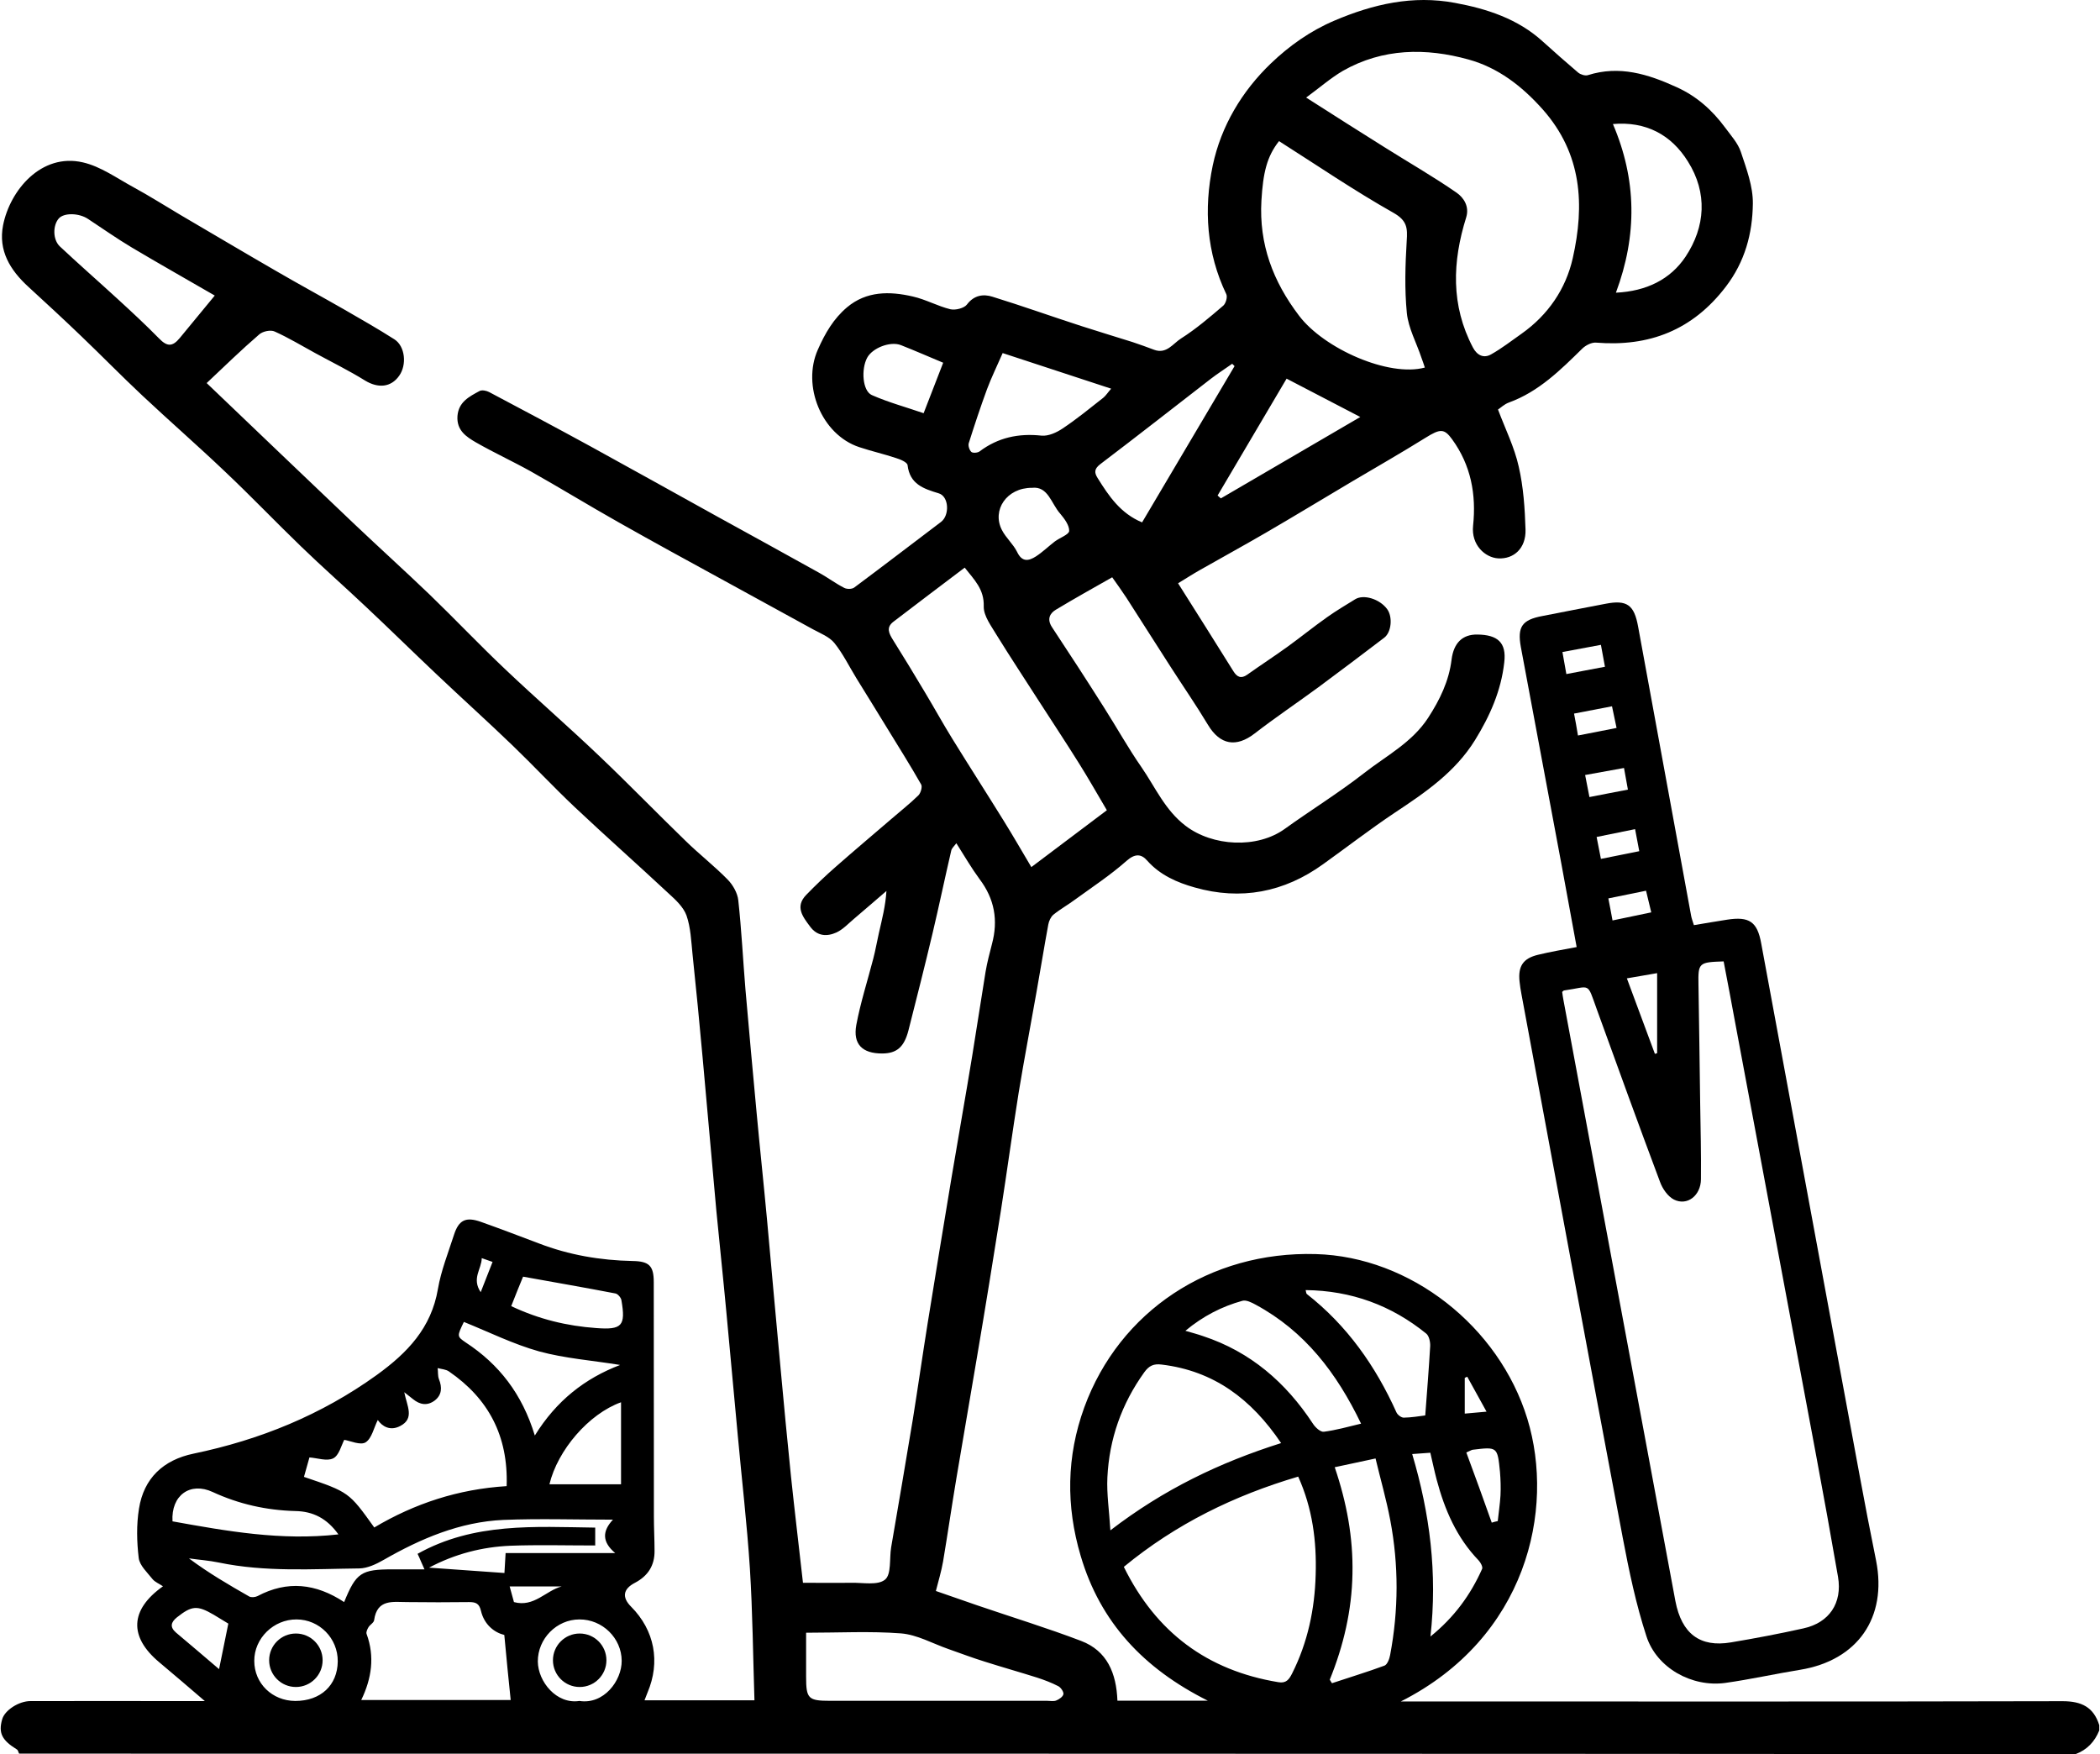 <?xml version="1.0" encoding="UTF-8"?>
<!DOCTYPE svg PUBLIC "-//W3C//DTD SVG 1.1//EN" "http://www.w3.org/Graphics/SVG/1.1/DTD/svg11.dtd">
<!-- Creator: CorelDRAW -->
<svg xmlns="http://www.w3.org/2000/svg" xml:space="preserve" width="771px" height="644px" version="1.1" style="shape-rendering:geometricPrecision; text-rendering:geometricPrecision; image-rendering:optimizeQuality; fill-rule:evenodd; clip-rule:evenodd"
viewBox="0 0 160.9 134.49"
 xmlns:xlink="http://www.w3.org/1999/xlink"
 xmlns:xodm="http://www.corel.com/coreldraw/odm/2003">
 <defs>
  <style type="text/css">
   <![CDATA[
    .fil0 {fill:black;fill-rule:nonzero}
   ]]>
  </style>
 </defs>
 <g id="Layer_x0020_1">
  <g id="grooming-talent.svg">
   <path class="fil0" d="M1.41 134.45c-0.06,-0.11 -0.08,-0.27 -0.17,-0.32 -1.15,-0.71 -1.43,-1.26 -1.13,-2.31 0.19,-0.69 1.27,-1.4 2.17,-1.4 3.94,-0.01 7.87,0 11.81,0 0.47,0 0.93,0 1.56,0 -1.24,-1.06 -2.36,-2.03 -3.5,-2.98 -2.33,-1.95 -2.25,-4.02 0.29,-5.82 -0.29,-0.2 -0.61,-0.32 -0.8,-0.55 -0.4,-0.51 -0.99,-1.04 -1.06,-1.62 -0.15,-1.25 -0.18,-2.54 0.02,-3.78 0.37,-2.34 1.87,-3.74 4.18,-4.22 5.1,-1.06 9.8,-2.97 14.05,-6.03 2.35,-1.7 4.18,-3.6 4.69,-6.59 0.24,-1.41 0.79,-2.78 1.23,-4.15 0.37,-1.15 0.91,-1.41 2.07,-1 1.49,0.53 2.96,1.09 4.44,1.65 2.31,0.89 4.71,1.3 7.19,1.35 1.27,0.02 1.62,0.37 1.62,1.62 0.01,5.99 0,11.98 0.01,17.97 0,0.88 0.05,1.76 0.05,2.64 0.01,1.12 -0.51,1.92 -1.5,2.44 -0.91,0.47 -1.02,1.11 -0.3,1.83 1.81,1.82 2.26,4.24 1.26,6.59 -0.07,0.18 -0.14,0.36 -0.23,0.59 2.8,0 5.55,0 8.43,0 -0.11,-3.4 -0.14,-6.76 -0.35,-10.11 -0.22,-3.4 -0.62,-6.8 -0.93,-10.21 -0.3,-3.14 -0.57,-6.27 -0.87,-9.4 -0.24,-2.6 -0.52,-5.2 -0.77,-7.8 -0.36,-3.9 -0.69,-7.81 -1.05,-11.71 -0.24,-2.66 -0.5,-5.33 -0.78,-7.99 -0.1,-0.99 -0.14,-2.03 -0.46,-2.95 -0.23,-0.64 -0.83,-1.2 -1.36,-1.68 -2.39,-2.23 -4.83,-4.39 -7.21,-6.63 -1.62,-1.53 -3.15,-3.17 -4.76,-4.72 -1.91,-1.84 -3.89,-3.62 -5.82,-5.45 -1.82,-1.72 -3.6,-3.47 -5.41,-5.17 -1.65,-1.56 -3.36,-3.06 -4.99,-4.64 -1.96,-1.89 -3.84,-3.86 -5.82,-5.73 -2.09,-1.99 -4.26,-3.88 -6.36,-5.85 -1.59,-1.49 -3.1,-3.04 -4.68,-4.55 -1.33,-1.28 -2.69,-2.53 -4.05,-3.78 -1.4,-1.28 -2.32,-2.78 -1.94,-4.72 0.53,-2.68 2.93,-5.56 6.12,-4.82 1.36,0.31 2.6,1.21 3.87,1.9 1.23,0.67 2.41,1.42 3.61,2.13 2.44,1.43 4.88,2.88 7.34,4.3 1.72,1 3.47,1.95 5.2,2.94 1.3,0.75 2.6,1.49 3.87,2.3 0.82,0.53 0.96,1.95 0.36,2.79 -0.63,0.9 -1.62,0.97 -2.61,0.37 -1.24,-0.77 -2.55,-1.41 -3.83,-2.11 -1.03,-0.56 -2.03,-1.17 -3.1,-1.65 -0.31,-0.15 -0.92,-0.02 -1.19,0.22 -1.37,1.18 -2.66,2.44 -4.03,3.73 3.87,3.7 7.56,7.23 11.26,10.75 1.93,1.83 3.91,3.62 5.83,5.46 1.96,1.89 3.83,3.87 5.81,5.74 2.37,2.25 4.84,4.39 7.21,6.65 2.24,2.13 4.39,4.35 6.6,6.49 1.04,1.02 2.21,1.93 3.22,2.96 0.41,0.41 0.77,1.04 0.83,1.6 0.25,2.27 0.36,4.56 0.55,6.84 0.27,3.17 0.57,6.33 0.86,9.5 0.25,2.7 0.54,5.4 0.79,8.1 0.35,3.8 0.68,7.61 1.04,11.42 0.25,2.76 0.52,5.53 0.8,8.3 0.28,2.66 0.6,5.32 0.92,8.17 1.15,0 2.41,0.02 3.68,0 0.9,-0.02 2.05,0.22 2.61,-0.24 0.5,-0.4 0.33,-1.62 0.47,-2.47 0.56,-3.29 1.13,-6.57 1.67,-9.86 0.39,-2.44 0.74,-4.89 1.13,-7.33 0.6,-3.71 1.21,-7.44 1.83,-11.16 0.52,-3.12 1.08,-6.24 1.59,-9.36 0.35,-2.14 0.67,-4.28 1.02,-6.42 0.12,-0.71 0.31,-1.43 0.49,-2.13 0.49,-1.82 0.2,-3.46 -0.95,-4.98 -0.62,-0.84 -1.14,-1.74 -1.78,-2.75 -0.17,0.23 -0.35,0.38 -0.39,0.56 -0.49,2.11 -0.93,4.22 -1.43,6.33 -0.59,2.49 -1.22,4.97 -1.85,7.45 -0.33,1.29 -0.9,1.78 -2.03,1.78 -1.51,0 -2.24,-0.71 -1.97,-2.19 0.32,-1.71 0.86,-3.38 1.3,-5.08 0.17,-0.64 0.28,-1.31 0.43,-1.96 0.24,-1.05 0.51,-2.09 0.58,-3.23 -0.82,0.7 -1.64,1.42 -2.47,2.12 -0.44,0.37 -0.85,0.82 -1.36,1.06 -0.73,0.33 -1.48,0.3 -2.03,-0.46 -0.57,-0.76 -1.16,-1.52 -0.29,-2.42 0.73,-0.75 1.48,-1.47 2.26,-2.15 1.42,-1.25 2.86,-2.46 4.29,-3.69 0.69,-0.6 1.41,-1.16 2.06,-1.8 0.17,-0.18 0.31,-0.65 0.2,-0.83 -0.83,-1.46 -1.72,-2.87 -2.59,-4.29 -0.78,-1.28 -1.57,-2.55 -2.36,-3.83 -0.56,-0.91 -1.04,-1.9 -1.7,-2.72 -0.39,-0.48 -1.07,-0.74 -1.64,-1.05 -2.32,-1.28 -4.65,-2.54 -6.97,-3.82 -2.64,-1.44 -5.29,-2.89 -7.91,-4.37 -2.27,-1.28 -4.49,-2.64 -6.76,-3.92 -1.38,-0.77 -2.82,-1.43 -4.2,-2.22 -0.74,-0.43 -1.5,-0.92 -1.42,-2.03 0.09,-1.08 0.9,-1.48 1.69,-1.91 0.18,-0.1 0.53,-0.03 0.74,0.08 2.61,1.38 5.22,2.77 7.82,4.19 3.21,1.76 6.41,3.55 9.61,5.32 2.63,1.45 5.26,2.89 7.88,4.35 0.65,0.36 1.26,0.82 1.91,1.15 0.2,0.11 0.6,0.11 0.78,-0.03 2.23,-1.66 4.43,-3.35 6.64,-5.02 0.68,-0.51 0.62,-1.97 -0.18,-2.2 -1.16,-0.35 -2.21,-0.7 -2.38,-2.16 -0.03,-0.22 -0.55,-0.44 -0.88,-0.54 -0.93,-0.31 -1.9,-0.53 -2.83,-0.84 -2.89,-0.96 -4.4,-4.71 -3.17,-7.47 0.56,-1.27 1.21,-2.38 2.24,-3.25 1.49,-1.25 3.26,-1.24 5.03,-0.83 0.99,0.22 1.91,0.74 2.89,0.98 0.39,0.09 1.06,-0.08 1.27,-0.36 0.55,-0.73 1.27,-0.82 1.96,-0.6 2.3,0.71 4.56,1.52 6.85,2.26 1.3,0.42 2.6,0.81 3.9,1.22 0.55,0.18 1.11,0.39 1.65,0.59 0.95,0.35 1.45,-0.49 2.06,-0.87 1.15,-0.73 2.2,-1.63 3.24,-2.52 0.19,-0.17 0.33,-0.65 0.23,-0.87 -1.52,-3.17 -1.74,-6.53 -1.04,-9.88 0.64,-3.02 2.24,-5.69 4.46,-7.82 1.4,-1.34 3.01,-2.49 4.87,-3.28 2.98,-1.27 6.02,-1.96 9.23,-1.36 2.45,0.45 4.83,1.22 6.74,2.96 0.9,0.81 1.8,1.61 2.72,2.39 0.19,0.15 0.54,0.26 0.75,0.19 2.41,-0.76 4.6,-0.08 6.79,0.92 1.55,0.7 2.74,1.77 3.73,3.11 0.44,0.6 0.98,1.19 1.2,1.86 0.43,1.29 0.94,2.65 0.92,3.97 -0.03,2.28 -0.6,4.44 -2.08,6.37 -2.54,3.32 -5.86,4.61 -9.94,4.28 -0.34,-0.03 -0.79,0.2 -1.05,0.45 -1.68,1.65 -3.35,3.31 -5.63,4.14 -0.36,0.13 -0.64,0.41 -0.84,0.54 0.56,1.49 1.26,2.89 1.59,4.38 0.36,1.56 0.47,3.21 0.52,4.83 0.04,1.43 -0.9,2.27 -2.1,2.2 -0.99,-0.06 -2.08,-1.02 -1.92,-2.51 0.25,-2.38 -0.16,-4.63 -1.61,-6.62 -0.6,-0.83 -0.91,-0.82 -2.03,-0.12 -1.85,1.15 -3.75,2.24 -5.63,3.35 -2.21,1.31 -4.41,2.65 -6.63,3.94 -1.67,0.97 -3.35,1.89 -5.02,2.84 -0.57,0.32 -1.12,0.68 -1.7,1.03 1.42,2.25 2.84,4.49 4.24,6.74 0.28,0.45 0.59,0.6 1.06,0.27 1.01,-0.72 2.06,-1.4 3.07,-2.13 1.04,-0.75 2.02,-1.55 3.07,-2.29 0.69,-0.49 1.42,-0.92 2.13,-1.36 0.65,-0.41 1.89,-0.03 2.46,0.75 0.43,0.58 0.34,1.76 -0.22,2.19 -1.67,1.28 -3.36,2.54 -5.05,3.8 -1.62,1.19 -3.29,2.31 -4.88,3.54 -1.42,1.1 -2.66,0.89 -3.59,-0.66 -0.9,-1.5 -1.91,-2.96 -2.86,-4.44 -1.14,-1.77 -2.26,-3.54 -3.39,-5.3 -0.34,-0.52 -0.71,-1.03 -1.09,-1.57 -1.43,0.81 -2.88,1.62 -4.31,2.48 -0.49,0.29 -0.7,0.74 -0.31,1.34 1.35,2.04 2.68,4.09 3.99,6.16 0.97,1.52 1.85,3.11 2.88,4.59 1.06,1.54 1.8,3.28 3.37,4.48 2.08,1.59 5.49,1.77 7.61,0.24 2,-1.44 4.11,-2.74 6.06,-4.26 1.71,-1.34 3.69,-2.35 4.93,-4.25 0.9,-1.39 1.6,-2.82 1.8,-4.47 0.16,-1.27 0.83,-1.94 1.98,-1.92 1.54,0.02 2.24,0.6 2.06,2.13 -0.24,2.18 -1.1,4.11 -2.24,5.96 -1.53,2.47 -3.83,4.03 -6.17,5.58 -1.87,1.25 -3.64,2.62 -5.47,3.93 -3,2.17 -6.32,2.8 -9.86,1.79 -1.32,-0.37 -2.65,-0.94 -3.64,-2.06 -0.46,-0.53 -0.95,-0.54 -1.59,0.03 -1.22,1.08 -2.59,1.98 -3.91,2.94 -0.55,0.41 -1.16,0.75 -1.69,1.18 -0.2,0.17 -0.34,0.48 -0.39,0.75 -0.32,1.73 -0.6,3.48 -0.91,5.21 -0.45,2.56 -0.94,5.11 -1.36,7.67 -0.48,3 -0.89,6.02 -1.36,9.03 -0.59,3.72 -1.19,7.44 -1.82,11.15 -0.52,3.12 -1.07,6.24 -1.59,9.36 -0.36,2.14 -0.67,4.29 -1.03,6.43 -0.13,0.74 -0.35,1.47 -0.55,2.25 1.14,0.4 2.16,0.75 3.17,1.1 2.66,0.91 5.35,1.73 7.97,2.73 1.99,0.76 2.7,2.47 2.78,4.58 2.2,0 4.41,0 6.93,0 -4.92,-2.46 -8.25,-6.01 -9.75,-11.11 -1.13,-3.81 -1.09,-7.61 0.28,-11.38 2.7,-7.38 9.64,-11.98 17.75,-11.75 7.24,0.2 14.04,5.53 16.22,12.63 2.14,7 -0.07,16.8 -9.7,21.67 0.59,0 0.94,0 1.29,0 16.48,0 32.97,0.02 49.45,-0.02 1.46,0 2.38,0.46 2.81,1.84 0,0.14 0,0.27 0,0.4 -0.35,0.87 -0.94,1.49 -1.82,1.82 -52.56,-0.04 -105.11,-0.04 -157.67,-0.04zm98.68 -126.97c2.15,1.37 4.07,2.6 6.01,3.81 1.84,1.16 3.73,2.24 5.52,3.48 0.55,0.38 1,1.06 0.74,1.9 -1.06,3.39 -1.19,6.73 0.52,9.98 0.32,0.6 0.83,0.84 1.39,0.52 0.82,-0.46 1.56,-1.04 2.33,-1.58 2.04,-1.44 3.4,-3.44 3.93,-5.79 0.92,-4.08 0.72,-8 -2.3,-11.41 -1.6,-1.8 -3.44,-3.21 -5.7,-3.83 -3.25,-0.9 -6.56,-0.87 -9.62,0.87 -0.94,0.55 -1.78,1.29 -2.82,2.05zm-26.18 36.04c-1.85,1.4 -3.67,2.77 -5.47,4.15 -0.57,0.44 -0.34,0.89 -0.03,1.39 0.83,1.32 1.64,2.66 2.44,4 0.71,1.18 1.38,2.4 2.11,3.58 1.29,2.09 2.63,4.17 3.93,6.27 0.72,1.16 1.4,2.34 2.13,3.57 1.97,-1.49 3.88,-2.92 5.79,-4.36 -0.74,-1.25 -1.41,-2.44 -2.14,-3.6 -1.02,-1.63 -2.08,-3.23 -3.11,-4.83 -1.05,-1.64 -2.13,-3.27 -3.15,-4.92 -0.43,-0.73 -1.06,-1.53 -1.04,-2.28 0.04,-1.32 -0.73,-2.04 -1.46,-2.97zm24.1 -32.7c-0.93,1.18 -1.22,2.4 -1.35,4.56 -0.19,3.34 0.88,6.19 2.89,8.83 1.92,2.53 6.88,4.72 9.64,3.97 -0.08,-0.26 -0.17,-0.5 -0.26,-0.75 -0.38,-1.15 -1,-2.26 -1.12,-3.43 -0.18,-1.83 -0.12,-3.69 -0.01,-5.53 0.07,-0.99 0.03,-1.56 -1.01,-2.15 -3.01,-1.7 -5.87,-3.65 -8.78,-5.5zm-11.9 109.31c2.48,5.03 6.4,7.94 11.84,8.84 0.61,0.11 0.83,-0.21 1.06,-0.66 1.2,-2.38 1.74,-4.94 1.81,-7.58 0.08,-2.56 -0.24,-5.08 -1.34,-7.52 -4.91,1.45 -9.36,3.62 -13.37,6.92zm-47.32 -6.19c0.13,-3.87 -1.41,-6.72 -4.42,-8.79 -0.24,-0.17 -0.58,-0.18 -0.87,-0.26 0.04,0.28 0,0.59 0.1,0.85 0.25,0.63 0.23,1.21 -0.33,1.64 -0.57,0.42 -1.13,0.32 -1.66,-0.11 -0.16,-0.13 -0.32,-0.26 -0.67,-0.53 0.21,1.06 0.81,2.01 -0.31,2.59 -0.78,0.41 -1.39,0.02 -1.72,-0.46 -0.3,0.58 -0.45,1.4 -0.93,1.71 -0.39,0.25 -1.17,-0.11 -1.64,-0.19 -0.23,0.43 -0.4,1.2 -0.85,1.42 -0.48,0.24 -1.22,-0.03 -1.82,-0.07 -0.1,0.37 -0.26,0.93 -0.42,1.49 3.45,1.17 3.45,1.17 5.39,3.88 3.1,-1.84 6.44,-2.94 10.15,-3.17zm59.38 -3.3c-2.28,-3.38 -5.16,-5.54 -9.16,-6.02 -0.61,-0.08 -0.97,0.09 -1.33,0.59 -1.74,2.42 -2.69,5.12 -2.83,8.07 -0.06,1.26 0.14,2.54 0.23,4.05 4.1,-3.15 8.38,-5.2 13.09,-6.69zm-36.42 14.54c0,1.23 0,2.31 0,3.37 0,1.69 0.16,1.85 1.85,1.85 5.55,0 11.1,0 16.64,0 0.24,0 0.5,0.06 0.7,-0.03 0.22,-0.09 0.51,-0.29 0.54,-0.49 0.02,-0.18 -0.2,-0.5 -0.39,-0.6 -0.52,-0.27 -1.08,-0.48 -1.63,-0.66 -1.33,-0.42 -2.68,-0.8 -4,-1.22 -0.94,-0.29 -1.86,-0.64 -2.8,-0.97 -1.21,-0.42 -2.39,-1.1 -3.64,-1.2 -2.36,-0.18 -4.75,-0.05 -7.27,-0.05zm-23.14 0.17c-0.75,-0.18 -1.54,-0.78 -1.79,-1.85 -0.13,-0.57 -0.41,-0.67 -0.9,-0.67 -1.58,0.02 -3.15,0.02 -4.73,0 -1.11,0 -2.33,-0.26 -2.56,1.38 -0.02,0.2 -0.31,0.35 -0.43,0.54 -0.09,0.15 -0.2,0.38 -0.15,0.52 0.64,1.74 0.39,3.42 -0.41,5.07 3.97,0 7.83,0 11.46,0 -0.17,-1.64 -0.33,-3.24 -0.49,-4.99zm85.23 -102.91c2.34,-0.11 4.18,-1.02 5.34,-2.76 1.52,-2.29 1.7,-4.89 0.18,-7.3 -1.28,-2.06 -3.23,-3.09 -5.75,-2.87 1.82,4.25 1.88,8.51 0.23,12.93zm-21.94 106.34c0.06,0.09 0.11,0.19 0.17,0.27 1.34,-0.45 2.71,-0.86 4.03,-1.35 0.22,-0.09 0.38,-0.53 0.43,-0.82 0.65,-3.44 0.66,-6.89 0.01,-10.32 -0.3,-1.59 -0.75,-3.15 -1.13,-4.74 -1.18,0.26 -2.12,0.45 -3.13,0.67 0.92,2.71 1.42,5.4 1.36,8.18 -0.05,2.8 -0.68,5.5 -1.74,8.11zm-85.49 -106.12c-2.14,-1.24 -4.27,-2.44 -6.37,-3.69 -1.14,-0.68 -2.23,-1.45 -3.34,-2.18 -0.7,-0.47 -1.85,-0.49 -2.25,-0.04 -0.46,0.53 -0.47,1.61 0.08,2.14 1.45,1.36 2.96,2.68 4.42,4.02 1.08,0.99 2.16,1.99 3.18,3.03 0.62,0.64 1.03,0.67 1.61,-0.04 0.87,-1.06 1.74,-2.11 2.67,-3.24zm74.42 79.37c0.55,0.16 0.96,0.27 1.36,0.41 3.63,1.2 6.34,3.55 8.41,6.7 0.18,0.29 0.59,0.67 0.85,0.63 0.93,-0.12 1.85,-0.38 2.85,-0.62 -1.87,-3.89 -4.32,-7.09 -8.08,-9.12 -0.31,-0.17 -0.72,-0.38 -1.02,-0.3 -1.58,0.44 -3.01,1.17 -4.37,2.3zm-64.5 20.8c0.92,-2.26 1.31,-2.51 3.74,-2.51 0.78,0 1.56,0 2.42,0 -0.14,-0.33 -0.21,-0.48 -0.28,-0.63 -0.07,-0.18 -0.15,-0.35 -0.25,-0.56 4.33,-2.42 8.99,-2.07 13.62,-2.01 0,0.44 0,0.82 0,1.37 -2.21,0 -4.37,-0.06 -6.5,0.02 -2.16,0.09 -4.24,0.62 -6.24,1.68 2,0.14 3.87,0.27 5.78,0.41 0.02,-0.34 0.05,-0.89 0.09,-1.53 2.78,0 5.49,0 8.4,0 -1.03,-0.87 -0.98,-1.69 -0.17,-2.56 -2.89,0 -5.65,-0.09 -8.4,0.02 -3.33,0.15 -6.33,1.43 -9.19,3.07 -0.56,0.32 -1.23,0.64 -1.86,0.65 -3.59,0.04 -7.19,0.29 -10.76,-0.45 -0.76,-0.16 -1.53,-0.21 -2.3,-0.32 1.5,1.12 3.06,2.03 4.62,2.92 0.16,0.09 0.46,0.06 0.64,-0.03 2.28,-1.21 4.47,-0.97 6.64,0.46zm50.49 -95.76c-0.43,0.99 -0.86,1.86 -1.2,2.77 -0.5,1.36 -0.96,2.75 -1.4,4.14 -0.06,0.19 0.05,0.53 0.2,0.67 0.11,0.1 0.49,0.07 0.63,-0.04 1.42,-1.07 3,-1.4 4.75,-1.21 0.53,0.05 1.16,-0.24 1.62,-0.55 1.08,-0.72 2.08,-1.54 3.11,-2.35 0.21,-0.17 0.35,-0.41 0.61,-0.7 -2.85,-0.94 -5.54,-1.82 -8.32,-2.73zm23.23 71.84c0.04,0.14 0.04,0.26 0.09,0.3 3.09,2.42 5.27,5.52 6.87,9.07 0.08,0.19 0.37,0.41 0.56,0.41 0.59,-0.01 1.18,-0.11 1.65,-0.17 0.14,-1.86 0.28,-3.59 0.38,-5.33 0.01,-0.32 -0.09,-0.78 -0.31,-0.95 -2.67,-2.16 -5.73,-3.29 -9.24,-3.33zm-5.45 -70.84c-0.06,-0.06 -0.12,-0.12 -0.18,-0.18 -0.55,0.39 -1.12,0.75 -1.65,1.16 -2.82,2.18 -5.62,4.38 -8.47,6.54 -0.48,0.37 -0.45,0.66 -0.2,1.06 0.86,1.38 1.75,2.71 3.41,3.4 2.34,-3.95 4.72,-7.97 7.09,-11.98zm-1.3 9.92c0.09,0.08 0.16,0.15 0.25,0.22 3.57,-2.09 7.15,-4.17 10.69,-6.24 -1.92,-1 -3.74,-1.95 -5.65,-2.94 -1.74,2.94 -3.51,5.95 -5.29,8.96zm-52.35 72.07c1.65,-2.67 3.84,-4.38 6.54,-5.41 -2.15,-0.35 -4.23,-0.5 -6.21,-1.04 -1.97,-0.55 -3.84,-1.48 -5.77,-2.26 -0.53,1.1 -0.54,1.11 0.15,1.58 2.54,1.67 4.31,3.92 5.29,7.13zm68.67 15.41c1.84,-1.49 3.08,-3.21 3.96,-5.18 0.07,-0.15 -0.11,-0.49 -0.27,-0.66 -1.68,-1.74 -2.6,-3.88 -3.21,-6.17 -0.18,-0.68 -0.32,-1.36 -0.49,-2.08 -0.49,0.03 -0.9,0.07 -1.39,0.1 1.36,4.58 1.94,9.13 1.4,13.99zm-96.45 -8.83c4.17,0.75 8.33,1.5 12.72,1 -0.87,-1.22 -1.94,-1.77 -3.31,-1.79 -2.21,-0.06 -4.32,-0.53 -6.33,-1.46 -1.72,-0.8 -3.2,0.25 -3.08,2.25zm34.39 -9.13c-2.48,0.89 -4.86,3.67 -5.49,6.29 1.83,0 3.64,0 5.49,0 0,-2.13 0,-4.16 0,-6.29zm-8.42 -7.37c2.14,1.01 4.28,1.52 6.51,1.68 1.98,0.15 2.28,-0.16 1.94,-2.13 -0.03,-0.2 -0.27,-0.48 -0.45,-0.52 -2.33,-0.45 -4.66,-0.85 -7.09,-1.29 -0.27,0.64 -0.57,1.4 -0.91,2.26zm33.12 -72.33c-1.08,-0.45 -2.15,-0.92 -3.24,-1.35 -0.82,-0.32 -2.19,0.22 -2.59,0.97 -0.47,0.88 -0.36,2.54 0.36,2.86 1.27,0.56 2.64,0.93 3.97,1.39 0.55,-1.42 1.01,-2.6 1.5,-3.87zm6.81 9.59c-1.94,-0.01 -3.09,1.71 -2.31,3.23 0.31,0.61 0.87,1.08 1.17,1.69 0.38,0.8 0.89,0.69 1.44,0.34 0.51,-0.33 0.96,-0.77 1.44,-1.14 0.38,-0.29 1.09,-0.53 1.11,-0.81 0.02,-0.43 -0.37,-0.95 -0.69,-1.33 -0.69,-0.77 -0.92,-2.12 -2.16,-1.98zm-34.7 93.01c1.87,0.29 3.25,-1.55 3.24,-3.08 -0.01,-1.74 -1.48,-3.18 -3.24,-3.17 -1.75,0 -3.2,1.48 -3.19,3.23 0.02,1.54 1.43,3.29 3.19,3.02zm-21.79 0c1.95,0 3.24,-1.2 3.26,-3.03 0.02,-1.77 -1.41,-3.22 -3.16,-3.22 -1.76,-0.01 -3.25,1.45 -3.24,3.18 0,1.73 1.38,3.06 3.14,3.07zm-5.84 -2.44c0.25,-1.24 0.48,-2.33 0.71,-3.49 -0.33,-0.2 -0.73,-0.44 -1.12,-0.68 -1.27,-0.74 -1.68,-0.7 -2.82,0.2 -0.46,0.37 -0.56,0.74 -0.08,1.16 1.1,0.92 2.18,1.85 3.31,2.81zm97.58 -11.23c0.15,-0.05 0.31,-0.09 0.46,-0.12 0.07,-0.66 0.17,-1.31 0.21,-1.97 0.03,-0.6 0.01,-1.21 -0.04,-1.81 -0.19,-1.92 -0.2,-1.92 -2.09,-1.69 -0.09,0.01 -0.18,0.08 -0.49,0.21 0.67,1.79 1.31,3.59 1.95,5.38zm-74.97 6.09c1.54,0.42 2.44,-0.88 3.66,-1.2 -1.31,0 -2.62,0 -3.99,0 0.13,0.46 0.23,0.84 0.33,1.2zm74.57 -14.6c-0.54,-0.97 -1.01,-1.82 -1.48,-2.68 -0.07,0.03 -0.13,0.06 -0.19,0.09 0,0.9 0,1.8 0,2.74 0.56,-0.05 1.01,-0.09 1.67,-0.15zm-77.04 -11.77c-0.01,0.84 -0.79,1.55 -0.08,2.61 0.37,-0.94 0.63,-1.61 0.91,-2.32 -0.29,-0.1 -0.5,-0.17 -0.83,-0.29z"/>
   <path class="fil0" d="M120.83 72.61c-0.4,-2.17 -0.79,-4.27 -1.17,-6.37 -1.04,-5.55 -2.07,-11.09 -3.11,-16.64 -0.28,-1.55 0.1,-2.08 1.65,-2.37 1.62,-0.31 3.23,-0.64 4.85,-0.94 1.64,-0.32 2.19,0.09 2.49,1.74 1.36,7.41 2.71,14.8 4.07,22.2 0.04,0.2 0.11,0.38 0.21,0.7 0.85,-0.14 1.7,-0.29 2.55,-0.42 1.69,-0.26 2.31,0.15 2.61,1.82 2.52,13.56 5.01,27.14 7.53,40.71 0.41,2.21 0.83,4.41 1.28,6.62 0.86,4.36 -1.42,7.64 -5.82,8.36 -1.92,0.31 -3.83,0.74 -5.76,1.01 -2.54,0.34 -5.24,-1.14 -6.03,-3.58 -0.8,-2.45 -1.33,-4.99 -1.81,-7.52 -2.62,-13.89 -5.19,-27.79 -7.77,-41.69 -0.06,-0.33 -0.12,-0.67 -0.15,-1 -0.12,-1.17 0.28,-1.77 1.43,-2.04 0.94,-0.23 1.9,-0.39 2.95,-0.59zm-1.11 3.44c0.03,0.19 0.05,0.41 0.1,0.64 2.12,11.36 4.23,22.72 6.35,34.07 0.75,4 1.48,8 2.23,11.99 0.48,2.51 1.89,3.57 4.26,3.17 1.85,-0.31 3.7,-0.66 5.54,-1.07 2,-0.43 3.01,-1.95 2.67,-3.95 -0.54,-3.11 -1.1,-6.22 -1.68,-9.32 -2.06,-10.99 -4.11,-21.99 -6.17,-32.98 -0.3,-1.64 -0.61,-3.27 -0.92,-4.89 -1.91,0.06 -1.96,0.11 -1.93,1.77 0.05,3.03 0.09,6.05 0.13,9.08 0.03,1.95 0.08,3.9 0.06,5.85 -0.01,1.25 -1.05,2.07 -2.07,1.56 -0.47,-0.24 -0.88,-0.83 -1.07,-1.36 -1.65,-4.4 -3.25,-8.82 -4.85,-13.24 -0.77,-2.13 -0.43,-1.72 -2.52,-1.43 -0.03,0.01 -0.05,0.04 -0.13,0.11zm4.96 -1.04c0.75,2.03 1.45,3.91 2.15,5.79 0.06,-0.02 0.11,-0.04 0.17,-0.05 0,-2.02 0,-4.04 0,-6.14 -0.79,0.14 -1.47,0.26 -2.32,0.4zm-1.99 -25.57c-1.02,0.19 -1.95,0.37 -2.95,0.55 0.11,0.59 0.2,1.1 0.3,1.69 1.01,-0.2 1.94,-0.36 2.96,-0.56 -0.11,-0.6 -0.21,-1.12 -0.31,-1.68zm0 16.41c1.04,-0.21 1.95,-0.39 2.94,-0.59 -0.12,-0.6 -0.21,-1.11 -0.32,-1.69 -1.02,0.21 -1.95,0.4 -2.95,0.6 0.12,0.59 0.21,1.07 0.33,1.68zm1.77 -6.97c-1.02,0.18 -1.95,0.35 -2.98,0.54 0.12,0.59 0.21,1.1 0.33,1.69 1.04,-0.21 1.98,-0.38 2.95,-0.57 -0.1,-0.56 -0.18,-1.02 -0.3,-1.66zm-3.53 -2.49c1.06,-0.2 1.98,-0.39 2.96,-0.58 -0.13,-0.63 -0.24,-1.12 -0.35,-1.66 -1.02,0.19 -1.92,0.37 -2.91,0.56 0.11,0.58 0.2,1.05 0.3,1.68zm2.65 14.18c1.05,-0.22 1.98,-0.41 2.97,-0.62 -0.15,-0.63 -0.27,-1.13 -0.4,-1.66 -1.01,0.2 -1.91,0.39 -2.89,0.59 0.11,0.58 0.21,1.06 0.32,1.69z"/>
   <circle class="fil0" cx="22.63" cy="127.29" r="2.05"/>
   <circle class="fil0" cx="44.39" cy="127.29" r="2.05"/>
  </g>
 </g>
</svg>
